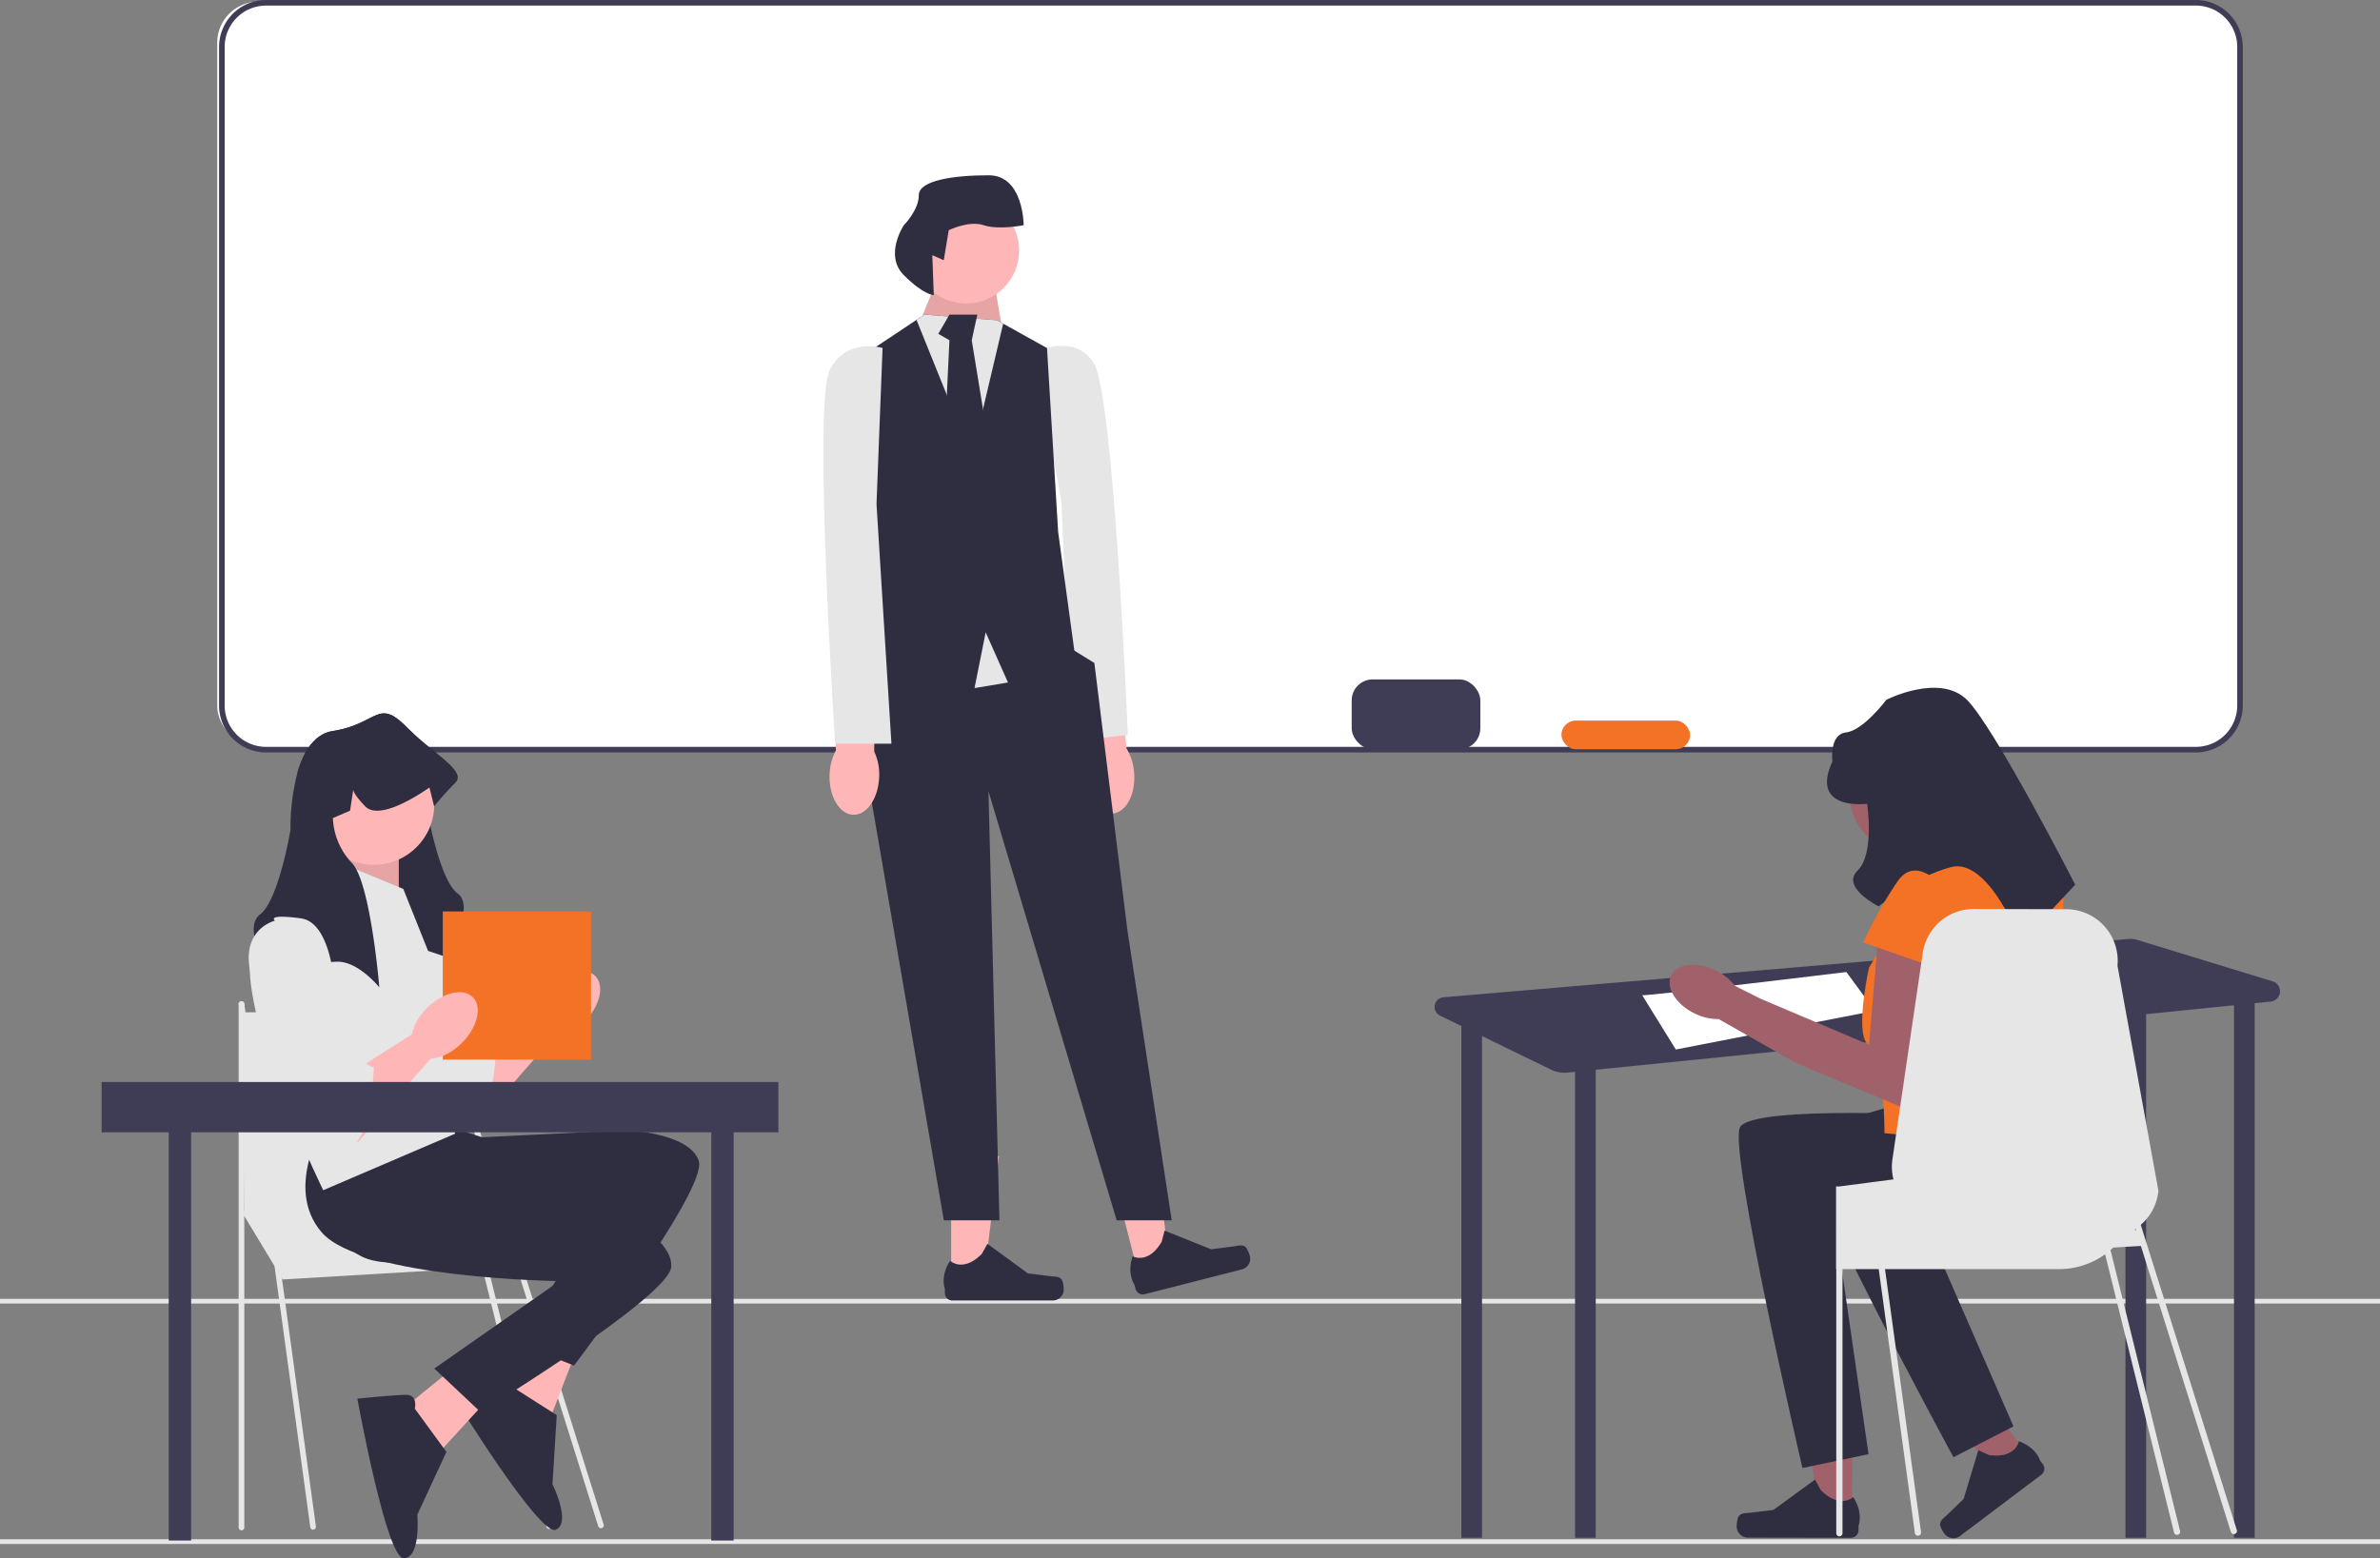 <svg xmlns="http://www.w3.org/2000/svg" width="580.7" height="380.304" viewBox="0 0 580.7 380.304"><rect x="0" y="0" width="580.7" height="380.304" fill="#808080" stroke="none"/><rect width="494" height="182" rx="10" transform="translate(53 0.407)" fill="#fff"/><path d="M560.665,183.639H89.781a11.46,11.46,0,0,1-11.447-11.447V11.447A11.46,11.46,0,0,1,89.781,0H560.665a11.46,11.46,0,0,1,11.447,11.447V172.192a11.46,11.46,0,0,1-11.447,11.447ZM89.781,1.365A10.094,10.094,0,0,0,79.7,11.447V172.192a10.094,10.094,0,0,0,10.082,10.083H560.665a10.094,10.094,0,0,0,10.082-10.083V11.447A10.094,10.094,0,0,0,560.665,1.365Z" transform="translate(-24.883)" fill="#3f3d56"/><rect width="580.701" height="1.148" transform="translate(0 375.671)" fill="#e6e6e6"/><rect width="580.701" height="1.148" transform="translate(0 316.989)" fill="#e6e6e6"/><g transform="translate(200.899 42.784)"><path d="M386.806,264.257c.417,5.24,3.459,9.273,6.794,9.007s5.7-4.729,5.282-9.971a13.156,13.156,0,0,0-1.861-5.928l-2.047-22.181-10.389,1.183,3.121,21.741a13.157,13.157,0,0,0-.9,6.15Z" transform="translate(-323.063 -117.49)" fill="#ffb6b6"/><path d="M369.653,125.349s9.711-5.141,14.635,2.541,8.323,90.766,8.323,90.766l-13.648,1.457-2.587-58.547-6.723-36.218Z" transform="translate(-318.32 -82.066)" fill="#e6e6e6"/><g transform="translate(29.348 239.373)"><path d="M340.113,444.007h7.906l3.761-30.5H340.112Z" transform="translate(-338.284 -413.509)" fill="#ffb6b6"/><path d="M366.352,453.788h0a6.789,6.789,0,0,1,.376,2.235h0a2.684,2.684,0,0,1-2.684,2.684H339.558a1.831,1.831,0,0,1-1.831-1.831v-1.019s-1.211-3.064,1.283-6.84c0,0,3.1,2.957,7.731-1.674l1.366-2.474,9.886,7.23,5.48.675c1.2.148,2.262-.023,2.878,1.016h0Z" transform="translate(-337.434 -423.47)" fill="#2f2e41"/></g><g transform="translate(69.381 236.125)"><path d="M403.654,441.186l7.661-1.958-3.9-30.479L396.1,411.638Z" transform="translate(-396.104 -408.749)" fill="#ffb6b6"/><path d="M432.426,444.284h0a6.787,6.787,0,0,1,.918,2.072h0a2.683,2.683,0,0,1-1.936,3.264l-23.724,6.06a1.831,1.831,0,0,1-2.227-1.321l-.252-.988s-1.932-2.669-.45-6.945c0,0,3.735,2.1,7.076-3.536l.711-2.735,11.368,4.559,5.476-.7c1.2-.154,2.186-.582,3.04.272Z" transform="translate(-398.674 -418.726)" fill="#2f2e41"/></g><path d="M330.353,109.559l-.375-2.721,4.456-10.882,12.242-1.36,2.643,15.579Z" transform="translate(-305.718 -72.833)" fill="#ffb6b6"/><path d="M330.353,109.559l-.375-2.721,4.456-10.882,12.242-1.36,2.643,15.579Z" transform="translate(-305.718 -72.833)" opacity="0.1"/><path d="M307.063,224.092l-5.441,14.962,4.08,8.162,20.4,118.342h13.565l-2.683-104.74,31.286,104.74H381.7l-10.8-70.733-8.071-65.292-4.9-3.024-23.67-13.3Z" transform="translate(-296.71 -110.511)" fill="#2f2e41"/><path d="M351.565,232.711l-8.162,1.36-10.882-25.845h24.485Z" transform="translate(-306.525 -108.927)" fill="#e6e6e6"/><path d="M359.655,195.513l-16.323,6.8-5.441-12.243-2.721,13.6-28.566-9.2,4.081-16.649-4.081-54.41,14.406-9.6,1.917-1.279,17.684,1.361,1.55.843,10.692,5.958,2.721,44.889Z" transform="translate(-298.293 -78.532)" fill="#2f2e41"/><path d="M348.868,114.742,341.2,147.224l-13.48-33.408,1.917-1.279,17.684,1.361Z" transform="translate(-304.999 -78.532)" fill="#e6e6e6"/><path d="M338.232,112.538l-2.721,4.686,2.721,1.562-1.36,28.523,5.441,7.4,5.441-10.933-4.081-24.988,1.361-6.248Z" transform="translate(-307.475 -78.532)" fill="#2f2e41"/><circle cx="12.922" cy="12.922" r="12.922" transform="translate(21.915 5.441)" fill="#ffb6b6"/><path d="M329.129,82.2l2.792,1.219L333.14,76.1s4.874-2.437,8.53-1.219,9.749,0,9.749,0,0-12.186-8.53-12.186-17.06,1.219-17.06,4.874-3.656,7.311-3.656,7.311-4.874,7.311,0,12.186,7.311,4.874,7.311,4.874l-.355-9.748Z" transform="translate(-302.55 -62.701)" fill="#2f2e41"/><path d="M296.626,264.177c-.142,5.255,2.455,9.588,5.8,9.677s6.169-4.1,6.31-9.354a13.156,13.156,0,0,0-1.221-6.092l.319-22.273-10.455.073.8,21.95a13.158,13.158,0,0,0-1.547,6.02Z" transform="translate(-295.122 -117.793)" fill="#ffb6b6"/><path d="M308.864,124.259s-8.842-2.721-12.922,5.441,1.36,91.137,1.36,91.137h13.726l-3.643-58.491,1.479-38.087Z" transform="translate(-294.424 -82.117)" fill="#e6e6e6"/></g><g transform="translate(350.022 167.857)"><path d="M717.46,346.187l-32.972-10.094a5.973,5.973,0,0,0-2.255-.24L515.125,350.076a2.355,2.355,0,0,0-.832,4.464l5.353,2.608H519.5V481.984h5.044V359.535l16.776,8.173a7.682,7.682,0,0,0,4.137.737l1.785-.18V481.984h5.044V367.756L681.539,354.7V481.985h5.044V354.192l21.437-2.165V481.985h5.044V351.517l3.911-.4a2.528,2.528,0,0,0,.486-4.933Z" transform="translate(-512.967 -274.535)" fill="#3f3d56"/><path d="M587.226,353.34c3.152,0,49.809-5.674,49.809-5.674l6.935,9.457-48.548,9.457Z" transform="translate(-536.556 -278.295)" fill="#fff"/><g transform="translate(73.715 171.313)"><path d="M656.726,528.352l-8.106-.015-3.8-31.273,11.963.022Z" transform="translate(-628.565 -497.064)" fill="#a0616a"/><path d="M621.389,538.334h0a6.96,6.96,0,0,0-.389,2.291h0a2.751,2.751,0,0,0,2.746,2.756l25.1.043a1.877,1.877,0,0,0,1.88-1.874l0-1.045s1.247-3.139-1.3-7.015c0,0-3.183,3.026-7.923-1.73l-1.4-2.539-10.148,7.4-5.619.682c-1.229.149-2.319-.027-2.953,1.036Z" transform="translate(-620.999 -507.279)" fill="#2f2e41"/></g><g transform="translate(117.335 163.39)"><path d="M712.971,510.121l-6.395,4.824-21.651-22.372,9.44-7.12Z" transform="translate(-684.925 -485.453)" fill="#a0616a"/><path d="M693.751,536.052h0a6.876,6.876,0,0,0,1.06,2.037h0a2.719,2.719,0,0,0,3.808.533l19.8-14.94a1.855,1.855,0,0,0,.364-2.6l-.622-.825s-.89-3.217-5.211-4.75c0,0-.7,4.283-7.275,3.363l-2.614-1.168-3.585,11.88-4.021,3.889c-.88.851-1.843,1.362-1.708,2.578h0Z" transform="translate(-687.725 -495.001)" fill="#2f2e41"/></g><path d="M688.6,278.439A13.535,13.535,0,1,1,675.064,264.9,13.535,13.535,0,0,1,688.6,278.439Z" transform="translate(-560.159 -252.005)" fill="#a0616a"/><path d="M674.68,398.779s-49.833-2.821-52.654,2.821,15.249,83.132,15.249,83.132l16.122-3.379-7.865-54.367s41.585,11.013,47.226-2.15,4.017-18.065,4.017-18.065l-22.1-7.992Z" transform="translate(-547.515 -294.307)" fill="#2f2e41"/><path d="M694.738,385.229s-48.8,10.462-50.032,16.649,36.7,76.137,36.7,76.137l14.653-7.523-21.966-50.35s43.017-.38,44.975-14.567-.9-18.484-.9-18.484l-23.423-1.862Z" transform="translate(-554.805 -290.226)" fill="#2f2e41"/><path d="M707.04,307.472H683.593L667.55,333.8s-3.761,17.013,0,18.849,3.761,21.581,3.761,21.581l39.49,3.761s5.641-59.236,3.761-64.877a8.223,8.223,0,0,0-7.522-5.641Z" transform="translate(-561.54 -265.527)" fill="#f37225"/><path d="M648.027,332.965l-2.351,27.782-26.439-11.221-6.31-3.174a12.719,12.719,0,0,0-4.677-3.768c-4.57-2.227-9.422-1.676-10.839,1.232s1.138,7.069,5.706,9.295a12.719,12.719,0,0,0,5.852,1.362l18.463,10.486.022-.041.082.146,28.953,12.093,6.662-36.471-15.124-7.721Z" transform="translate(-539.667 -273.625)" fill="#a0616a"/><path d="M663.078,274.312s-14.1,1.88-8.462-10.343c0,0-.86-6.626,3.331-7.074s9.833-7.97,9.833-7.97,12.934-6.582,19.63,0,26.442,45.132,26.442,45.132l-13.163,14.1s-7.914-20.8-17.12-18.394-17.669,9.595-17.669,9.595-9.343-4.676-5.142-8.751S663.078,274.312,663.078,274.312Z" transform="translate(-557.539 -246)" fill="#2f2e41"/><path d="M686.005,315.765s-6.582-8.462-11.283-1.88a100.339,100.339,0,0,0-8.462,15.044l18.8,6.582Z" transform="translate(-561.661 -266.768)" fill="#f37225"/><path d="M754.313,476.706l-21.848-69.442h.054l-.088-.114,0,0-1.556-4.946h0a12.518,12.518,0,0,0,4.306-8.322l-9.987-54.928a12.591,12.591,0,0,0-12.086-13.776l-22.534-.057a12.577,12.577,0,0,0-12.887,10.744l-.5,3.367-6.9,46.965a12.423,12.423,0,0,0,.246,4.912l-4.968.649-1.507.2-5.958.775-.019.006-.744.095h-.807v20.176h.05v64.486a.76.76,0,0,0,1.519,0V413.007h8.839l8.82,64.411a.766.766,0,0,0,.757.656.539.539,0,0,0,.1-.006.761.761,0,0,0,.649-.857l-8.789-64.2h42.413a19.252,19.252,0,0,0,11.291-3.625L738.994,477.3a.759.759,0,1,0,1.472-.375l-16.979-68.574c.226-.188.452-.389.665-.6l6.75-.4,21.962,69.8a.759.759,0,1,0,1.449-.456Zm-24.884-73.427c.057-.032.107-.069.158-.1h0l.162.516Z" transform="translate(-558.569 -271.129)" fill="#e6e6e6"/></g><g transform="translate(24.792 174.106)"><g transform="translate(65.767 44.458)"><path d="M171.565,370.422l14.7-9.351,5.978,3.606-20.682,23.765Z" transform="translate(-145.057 -333.259)" fill="#ffb6b6"/><path d="M139.118,321.282s-9.766,2.3-5.17,15.511,19.533,40.789,24.129,39.066,5.17-18.958,5.17-18.958-.574.575-2.872-1.723-2.3-1.249-2.3-3.784a6.942,6.942,0,0,0-1.88-4.415l-2.142-4.44s0-20.682-8.617-21.831-6.319.575-6.319.575Z" transform="translate(-132.717 -320.312)" fill="#e6e6e6"/><ellipse cx="9.766" cy="6.032" rx="9.766" ry="6.032" transform="translate(36.594 29.175) rotate(-45)" fill="#ffb6b6"/></g><g transform="translate(33.435 66.08)"><path d="M86.348,430.069l10.033,16.607,58.47-3.46-15.568-20.066Z" transform="translate(-85.656 -374.601)" fill="#e6e6e6"/><path d="M103.5,487.072a.692.692,0,0,1-.685-.6L85.34,358.87a.692.692,0,0,1,1.371-.188l17.472,127.6a.692.692,0,0,1-.686.786Z" transform="translate(-85.334 -353.933)" fill="#e6e6e6"/><path d="M86.026,487.246a.692.692,0,0,1-.692-.692V358.813a.692.692,0,0,1,1.384,0V486.554A.692.692,0,0,1,86.026,487.246Z" transform="translate(-85.334 -353.944)" fill="#e6e6e6"/><path d="M195.313,484.794a.692.692,0,0,1-.66-.484L153.309,352.9a.692.692,0,1,1,1.32-.416l41.344,131.409a.693.693,0,0,1-.66.9Z" transform="translate(-106.916 -352)" fill="#e6e6e6"/><path d="M182.684,492.215a.692.692,0,0,1-.67-.521L153.3,375.715a.692.692,0,1,1,1.341-.341l28.716,115.978a.692.692,0,0,1-.671.863Z" transform="translate(-106.916 -359.259)" fill="#e6e6e6"/><path d="M86.348,361.774l47.918-.737,8.822,50.339H87.04Z" transform="translate(-85.656 -354.871)" fill="#e6e6e6"/></g><g transform="translate(53.687 100.578)"><path d="M188.644,470.6l-12.076,21.261,14.022,3.087,5.846-15.121Z" transform="translate(-134.566 -424.171)" fill="#ffb6b6"/><path d="M176.432,494.671s-.469-3.467-3.228-2.367-10.721,5.189-10.721,5.189,20.766,33.743,24.707,32.171-.777-11.11-.777-11.11l1.041-16.86-11.023-7.023Z" transform="translate(-130.092 -430.998)" fill="#2f2e41"/><path d="M115.684,407.729s-4.309,19.82,8.9,26.714S182.9,424.389,182.9,424.389l-20.682,30.989,14.362,5.779s32.746-43.087,30.448-49.981-17.809-7.468-17.809-7.468l-35.044,1.723-9.192-2.872-29.3,5.17Z" transform="translate(-115.013 -402.559)" fill="#2f2e41"/></g><g transform="translate(49.726 98.579)"><path d="M159.246,484.425l-18.985,15.409,11.937,7.977,10.947-11.958Z" transform="translate(-119.072 -426.565)" fill="#ffb6b6"/><path d="M141.8,502.269s.825-3.4-2.145-3.379-11.874.932-11.874.932,7.064,38.986,11.307,38.956,3.319-10.631,3.319-10.631l7.1-15.325L141.8,502.269Z" transform="translate(-115.106 -431.159)" fill="#2f2e41"/><path d="M114.648,399.629s-11.226,16.893-1.427,28.123,57.972,11.854,57.972,11.854l-30.54,21.339,11.275,10.609s46.18-28.217,46.548-35.475-13.871-13.437-13.871-13.437l-33.269-11.147-7.517-6.02-29.172-5.846Z" transform="translate(-109.208 -399.629)" fill="#2f2e41"/></g><path d="M142.589,314.608s-10.915-4.021-16.086-4.021a7.075,7.075,0,0,0-1.471.161c-3.309.7-6.354,3.545-7.813,5.1-.569.609-.9,1.017-.9,1.017s.034-.4.1-1.092c.339-3.654,1.591-15.643,3.838-23.319.8-2.74,1.729-4.929,2.792-5.992a16.125,16.125,0,0,0,4.148-7.675,15.632,15.632,0,0,0,.448-3.24l-4.188-1.8-.776-5.067c-.138.6-.776,1.764-2.918,4a3.424,3.424,0,0,1-.6.488c-3.091,1.942-9.393-1.436-12.788-3.562,1.413-4.912,3.976-9.4,8.629-10.14,10.915-1.724,10.915-8.043,17.809-1.149.569.569,1.143,1.115,1.718,1.643,2.206,4.217,3.01,9.87,3.3,13.8.207,2.752.155,4.665.155,4.665s2.872,17.235,7.468,20.682-2.872,15.511-2.872,15.511Z" transform="translate(-58.585 -255.158)" fill="#2f2e41"/><path d="M124.678,301.871l-7.763,11.386,17.529,4.7V301.871Z" transform="translate(-61.931 -269.997)" fill="#ffb6b6"/><path d="M124.678,301.871l-7.763,11.386,17.529,4.7V301.871Z" transform="translate(-61.931 -269.997)" opacity="0.1"/><path d="M126.774,314.735l-16.66-6.894s-22.405,9.766-20.682,28.725,17.809,51.7,17.809,51.7l32.172-13.788-3.447-36.768-9.192-22.98Z" transform="translate(-53.171 -271.893)" fill="#e6e6e6"/><circle cx="14.698" cy="14.698" r="14.698" transform="translate(51.762 7.561)" fill="#ffb6b6"/><path d="M139.917,272.1c-2.872,2.872-5.17,5.745-5.17,5.745l-1.149-4.6s-.264.2-.73.506c-1.821,1.241-6.71,4.36-10.634,5.033-1.746.3-3.3.109-4.309-.942-2.143-2.235-2.781-3.4-2.918-4l-.776,5.067-4.188,1.8a16.927,16.927,0,0,0,4.6,10.915,5.267,5.267,0,0,1,.655.822c2.195,3.309,3.769,11.409,4.768,18.3.885,6.124,1.31,11.283,1.31,11.283s-4.349-5.446-9.123-6.187a6.169,6.169,0,0,0-.793-.075,2.037,2.037,0,0,0-.264-.011c-5.17,0-16.086,4.021-16.086,4.021s-7.468-12.064-2.872-15.511S99.7,283.586,99.7,283.586a53.344,53.344,0,0,1,1.712-13.989c1.413-4.912,3.976-9.4,8.629-10.14,10.915-1.723,10.915-8.043,17.809-1.149.569.569,1.143,1.115,1.718,1.643,6.423,5.906,12.984,9.508,10.347,12.145Z" transform="translate(-53.616 -255.158)" fill="#2f2e41"/><rect width="5.459" height="107.811" transform="translate(16.376 94.056)" fill="#3f3d56"/><rect width="5.459" height="107.811" transform="translate(148.752 94.056)" fill="#3f3d56"/><rect width="36.164" height="36.164" transform="translate(83.246 48.339)" fill="#f37225"/><g transform="translate(35.893 49.628)"><path d="M127.784,378l14.7-9.351,5.978,3.606-20.682,23.765Z" transform="translate(-101.277 -340.836)" fill="#ffb6b6"/><path d="M95.337,328.859s-9.766,2.3-5.17,15.511S109.7,385.159,114.3,383.436s5.17-18.958,5.17-18.958-.574.575-2.872-1.723-2.3-1.249-2.3-3.784a6.942,6.942,0,0,0-1.88-4.415l-2.142-4.44s0-20.682-8.617-21.831-6.319.574-6.319.574Z" transform="translate(-88.937 -327.889)" fill="#e6e6e6"/><ellipse cx="9.766" cy="6.032" rx="9.766" ry="6.032" transform="translate(36.593 29.175) rotate(-45)" fill="#ffb6b6"/></g><rect width="165.128" height="12.282" transform="translate(0 89.962)" fill="#3f3d56"/></g><rect width="31.388" height="17.059" rx="5.13" transform="translate(329.802 165.81)" fill="#3f3d56"/><rect width="31.388" height="7.001" rx="3.5" transform="translate(380.978 175.868)" fill="#f37225"/></svg>
